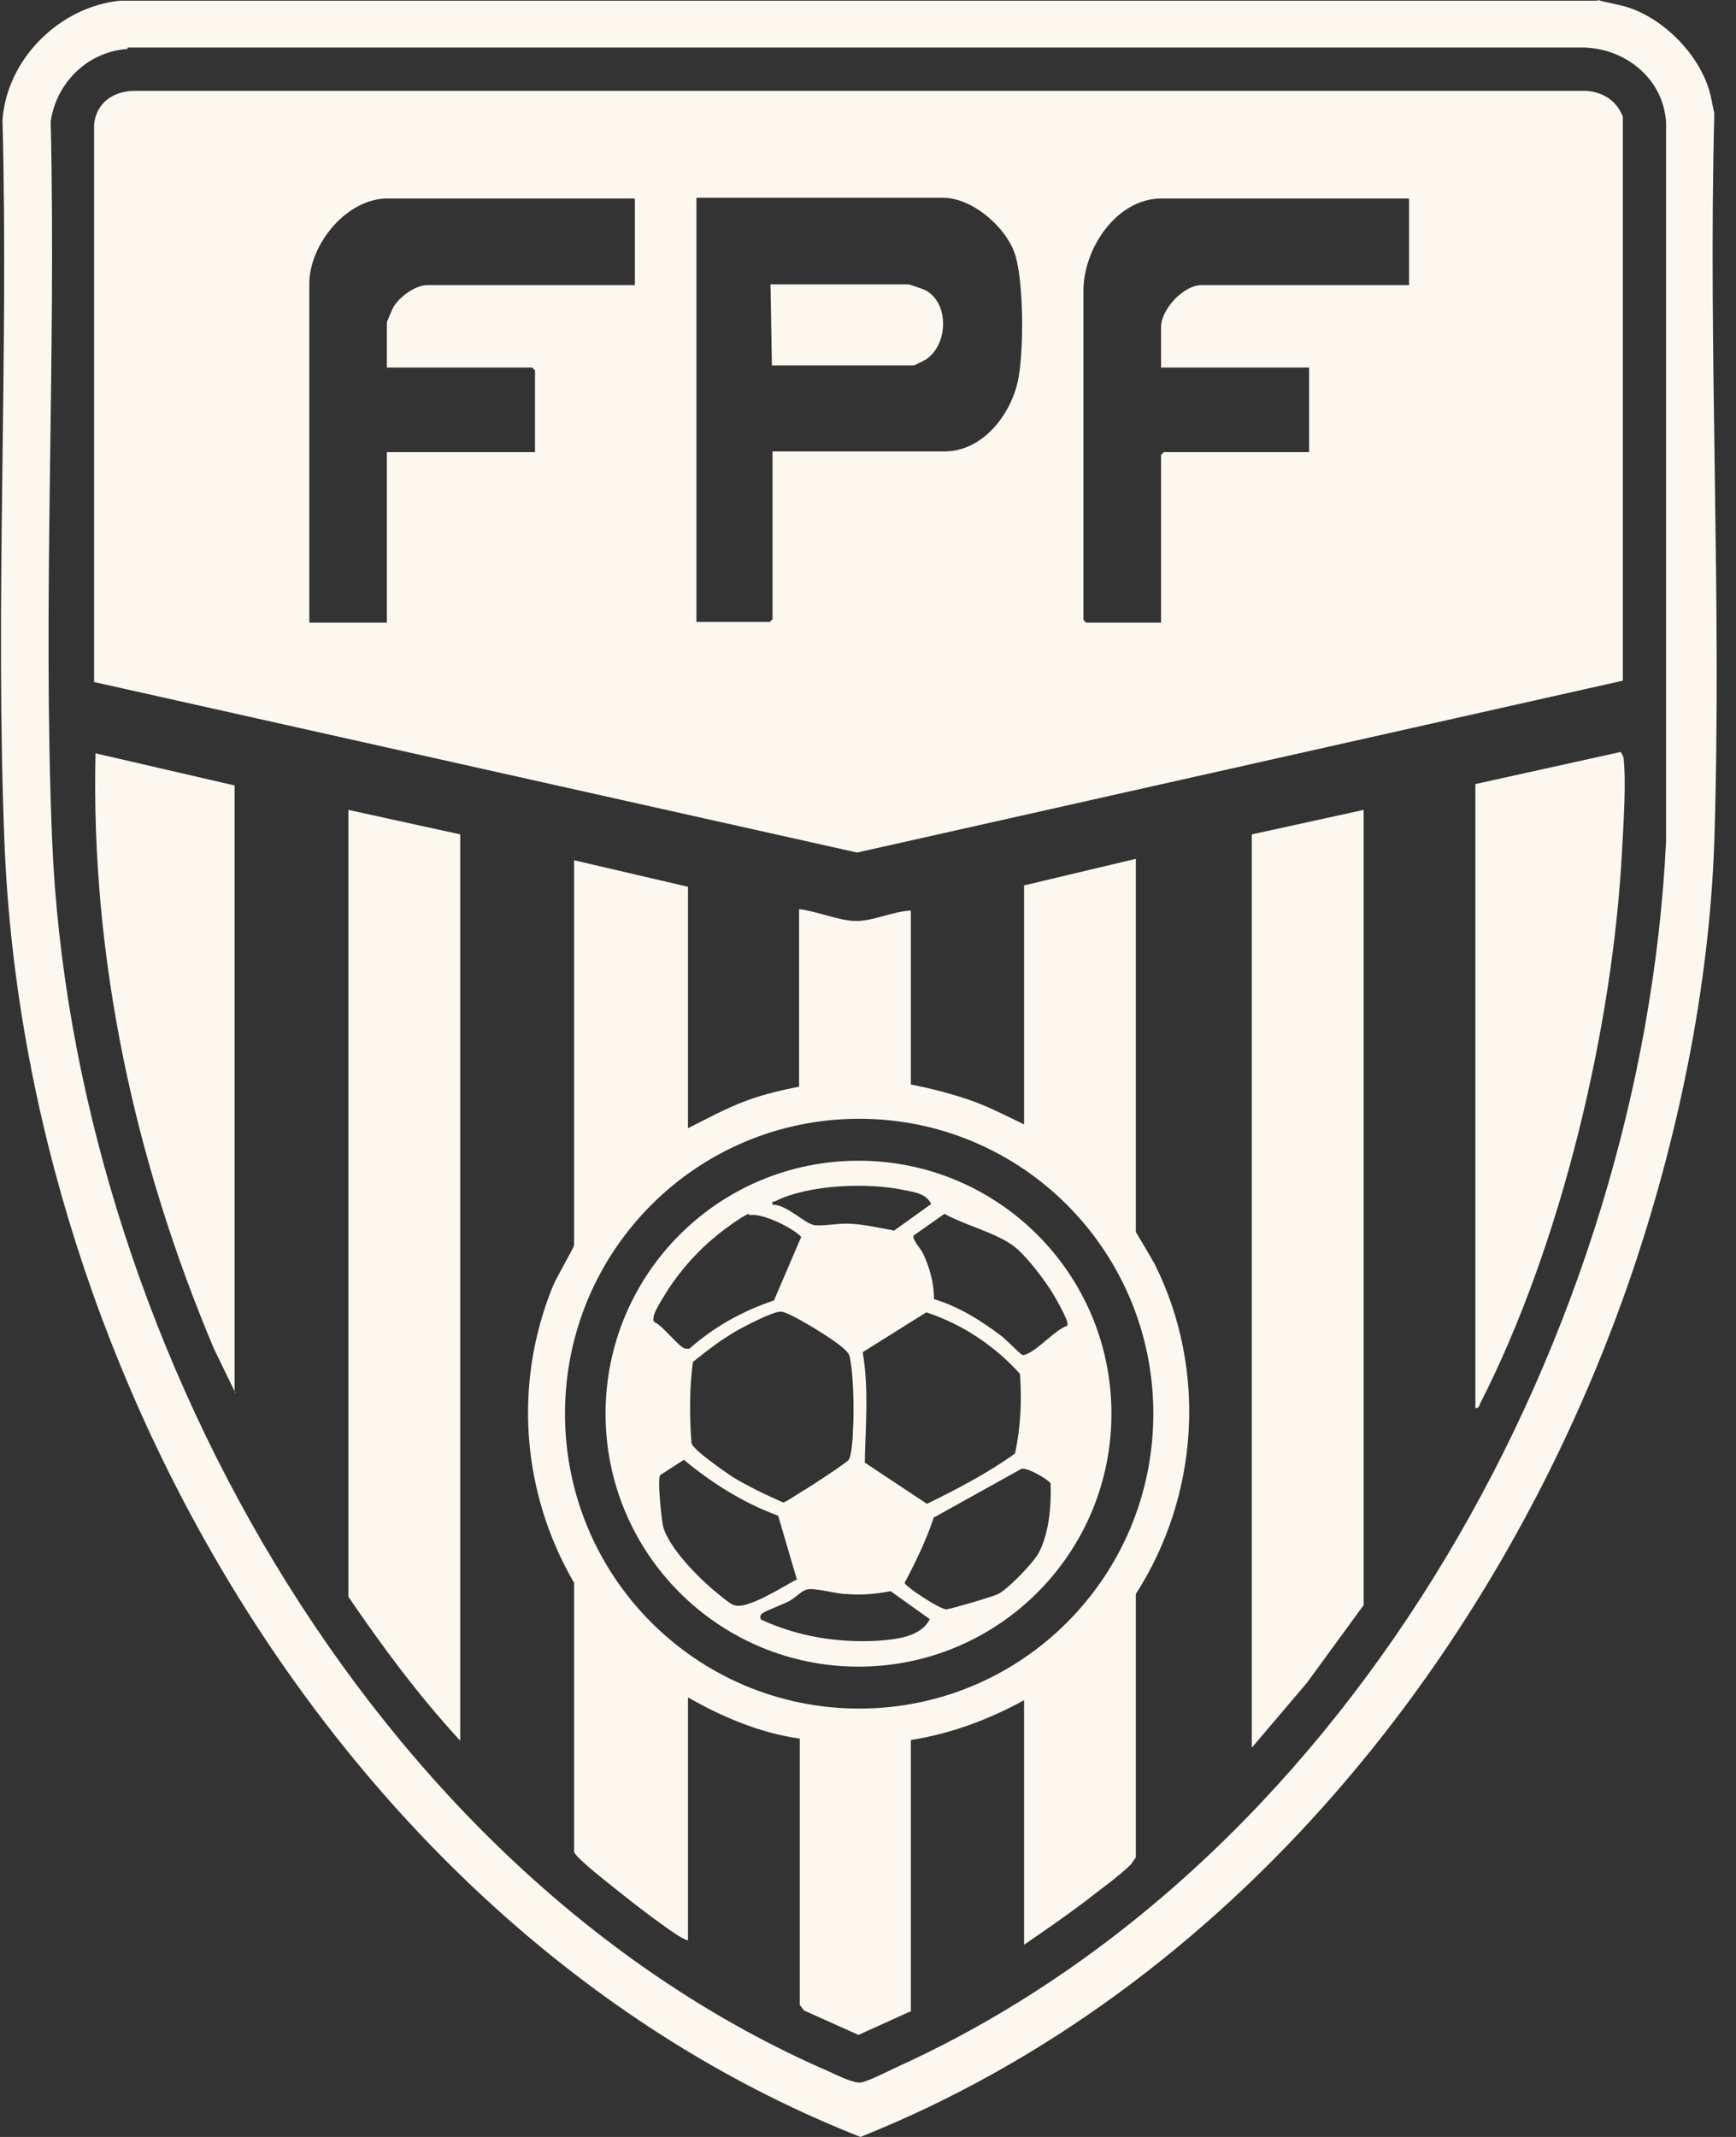 <svg width="39" height="48" viewBox="0 0 39 48" fill="none" xmlns="http://www.w3.org/2000/svg">
<rect x="0" y="0" width="39" height="48" fill="#333333" stroke="none"/>
<path d="M35.891 0C36.174 0.079 36.456 0.11 36.723 0.22C37.461 0.518 38.151 1.24 38.387 1.994C38.45 2.182 38.465 2.355 38.513 2.543C38.371 7.958 38.685 13.468 38.513 18.883C38.403 22.195 37.681 25.648 36.597 28.787C33.694 37.138 27.651 44.672 19.331 48C7.936 43.511 0.606 31.001 0.103 18.993C-0.117 13.593 0.197 8.099 0.056 2.7C0.15 1.334 1.328 0.157 2.693 0.016H35.891V0ZM2.866 1.099C1.971 1.162 1.265 1.852 1.139 2.731C1.265 8.084 0.951 13.53 1.171 18.867C1.626 29.87 8.281 42.035 18.609 46.524C18.782 46.603 19.19 46.807 19.347 46.776C19.535 46.744 20.101 46.446 20.32 46.352C30.492 41.643 36.896 29.87 37.429 18.899V2.747C37.367 1.774 36.535 1.099 35.593 1.067H2.866V1.099Z" fill="#FCF8F0"/>
<path d="M2.114 15.32V2.794C2.161 2.307 2.554 2.041 3.025 2.041H35.642C36.019 2.072 36.317 2.26 36.458 2.621V15.289L19.255 19.15L2.114 15.32ZM14.248 4.458H8.707C7.781 4.458 6.949 5.494 6.949 6.373V13.986H8.691V10.156H12.019V8.319L11.956 8.256H8.691V7.236C8.691 7.236 8.801 6.969 8.817 6.938C8.942 6.687 9.319 6.404 9.601 6.404H14.263V4.474L14.248 4.458ZM17.34 10.14H21.217C22.064 10.14 22.692 9.339 22.865 8.57C23.006 7.943 23.006 6.263 22.787 5.667C22.567 5.07 21.829 4.442 21.185 4.442H15.645V13.97H17.293L17.355 13.907V10.14H17.34ZM31.639 4.458H26.098C25.078 4.458 24.34 5.588 24.34 6.53V13.923L24.403 13.986H26.083V10.219L26.145 10.156H29.41V8.256H26.083V7.346C26.083 6.954 26.585 6.404 26.993 6.404H31.655V4.474L31.639 4.458Z" fill="#FCF8F0"/>
<path d="M15.44 25.35C15.88 25.13 16.303 24.895 16.774 24.722C17.151 24.581 17.559 24.487 17.952 24.408V20.421C18.36 20.468 18.862 20.688 19.239 20.688C19.616 20.688 20.071 20.468 20.463 20.453V24.361C20.95 24.455 21.436 24.581 21.907 24.753C22.284 24.895 22.645 25.083 23.006 25.256V19.888L25.517 19.291V27.673C25.517 27.673 25.894 28.301 25.957 28.427C27.118 30.781 26.93 33.606 25.517 35.804V41.721C25.517 41.721 25.439 41.831 25.407 41.878C25.141 42.145 24.67 42.475 24.356 42.726C23.916 43.056 23.461 43.37 23.006 43.683V38.19C22.205 38.629 21.358 38.943 20.463 39.084V45.175L19.286 45.708L18.061 45.159L17.967 45.033V39.053C17.073 38.927 16.225 38.566 15.456 38.127V43.589C15.283 43.526 15.095 43.385 14.938 43.275C14.608 43.04 14.279 42.789 13.965 42.538C13.792 42.396 12.929 41.737 12.897 41.596V35.553C11.72 33.528 11.532 31.095 12.411 28.913C12.474 28.74 12.897 28.018 12.897 27.971V19.323L15.456 19.919V25.35H15.44ZM25.91 31.754C25.91 28.097 22.959 25.13 19.302 25.13C15.644 25.13 12.693 28.097 12.693 31.754C12.693 35.411 15.644 38.378 19.302 38.378C22.959 38.378 25.91 35.411 25.91 31.754Z" fill="#FCF8F0"/>
<path d="M30.634 18.192V36.055L29.362 37.797L28.122 39.257V18.742L30.634 18.192Z" fill="#FCF8F0"/>
<path d="M10.339 18.742V39.1C9.412 38.095 8.596 36.997 7.827 35.867V18.192L10.339 18.742Z" fill="#FCF8F0"/>
<path d="M33.145 31.628V17.612L36.41 16.89C36.41 16.89 36.458 16.968 36.473 17.015C36.536 17.564 36.473 18.491 36.442 19.071C36.238 23.074 35.076 27.956 33.255 31.519C33.24 31.566 33.224 31.628 33.161 31.628H33.145Z" fill="#FCF8F0"/>
<path d="M5.285 31.283L4.799 30.279C3.025 26.072 2.036 21.52 2.146 16.921L5.27 17.643V31.283H5.285Z" fill="#FCF8F0"/>
<path d="M17.341 8.209L17.31 6.388H20.418C20.418 6.388 20.763 6.498 20.81 6.53C21.328 6.828 21.297 7.738 20.81 8.068C20.763 8.099 20.543 8.209 20.527 8.209H17.341Z" fill="#FCF8F0"/>
<path d="M24.969 31.754C24.969 34.893 22.426 37.436 19.287 37.436C16.147 37.436 13.604 34.893 13.604 31.754C13.604 28.615 16.147 26.072 19.287 26.072C22.426 26.072 24.969 28.615 24.969 31.754ZM17.372 27.061C17.67 27.061 18.062 27.469 18.282 27.516C18.423 27.547 18.8 27.485 19.004 27.485C19.349 27.485 19.742 27.579 20.087 27.641L20.919 27.045C20.809 26.809 20.542 26.778 20.307 26.731C19.506 26.558 18.157 26.605 17.419 26.982C17.372 26.998 17.34 26.966 17.356 27.061H17.372ZM16.822 27.265C16.697 27.296 16.21 27.657 16.084 27.767C15.692 28.081 15.315 28.505 15.033 28.928C14.954 29.054 14.719 29.415 14.688 29.556C14.688 29.604 14.656 29.651 14.703 29.698C14.876 29.761 15.253 30.263 15.394 30.294C15.425 30.294 15.457 30.294 15.488 30.294C16.037 29.808 16.681 29.447 17.387 29.211L18 27.783C17.811 27.579 17.105 27.233 16.838 27.296L16.822 27.265ZM23.98 29.761C24.027 29.682 23.65 29.038 23.572 28.928C23.383 28.646 23.007 28.144 22.724 27.955C22.316 27.673 21.672 27.516 21.217 27.265L20.527 27.751C20.48 27.83 20.684 28.049 20.731 28.144C20.888 28.473 20.982 28.819 20.982 29.18C21.547 29.352 22.049 29.666 22.52 30.027C22.614 30.106 22.897 30.388 22.944 30.42C22.991 30.451 23.007 30.435 23.054 30.42C23.336 30.31 23.682 29.886 23.98 29.776V29.761ZM17.529 29.462C17.325 29.478 16.791 29.761 16.587 29.87C16.226 30.074 15.896 30.326 15.566 30.592C15.488 31.189 15.488 31.801 15.535 32.413C15.566 32.57 16.289 33.057 16.445 33.167C16.807 33.386 17.199 33.575 17.591 33.747C17.654 33.747 17.984 33.512 18.078 33.465C18.235 33.371 19.004 32.868 19.067 32.79C19.13 32.696 19.161 32.288 19.161 32.146C19.192 31.723 19.177 30.843 19.083 30.451C19.035 30.278 18.423 29.917 18.251 29.808C18.109 29.729 17.654 29.447 17.529 29.462ZM19.428 32.853L20.825 33.779C21.5 33.449 22.191 33.088 22.803 32.649C22.928 32.068 22.96 31.456 22.913 30.859C22.347 30.231 21.625 29.745 20.809 29.478L19.381 30.373C19.522 31.189 19.444 32.021 19.428 32.853ZM17.905 35.49L17.482 34.046C16.712 33.763 16.006 33.324 15.363 32.79L14.829 33.135C14.766 33.245 14.86 34.093 14.892 34.265C15.002 34.752 15.723 35.474 16.116 35.788C16.194 35.851 16.414 36.039 16.493 36.055C16.775 36.165 17.607 35.631 17.874 35.49H17.905ZM20.982 34.077C20.809 34.595 20.574 35.081 20.323 35.552C20.323 35.631 21.139 36.165 21.264 36.149C21.39 36.133 22.3 35.866 22.426 35.804C22.646 35.694 23.258 35.066 23.352 34.846C23.572 34.407 23.619 33.81 23.603 33.324C23.572 33.245 23.069 32.947 22.944 32.994L20.997 34.077H20.982ZM17.105 36.384C17.937 36.761 18.8 36.902 19.71 36.855C20.119 36.824 20.684 36.777 20.888 36.369L20.009 35.741C19.679 35.804 19.349 35.835 19.004 35.804C18.784 35.804 18.266 35.647 18.109 35.709C18 35.741 17.858 35.898 17.733 35.961C17.591 36.039 17.199 36.18 17.12 36.243C17.073 36.29 17.073 36.322 17.089 36.369L17.105 36.384Z" fill="#FCF8F0"/>
</svg>
